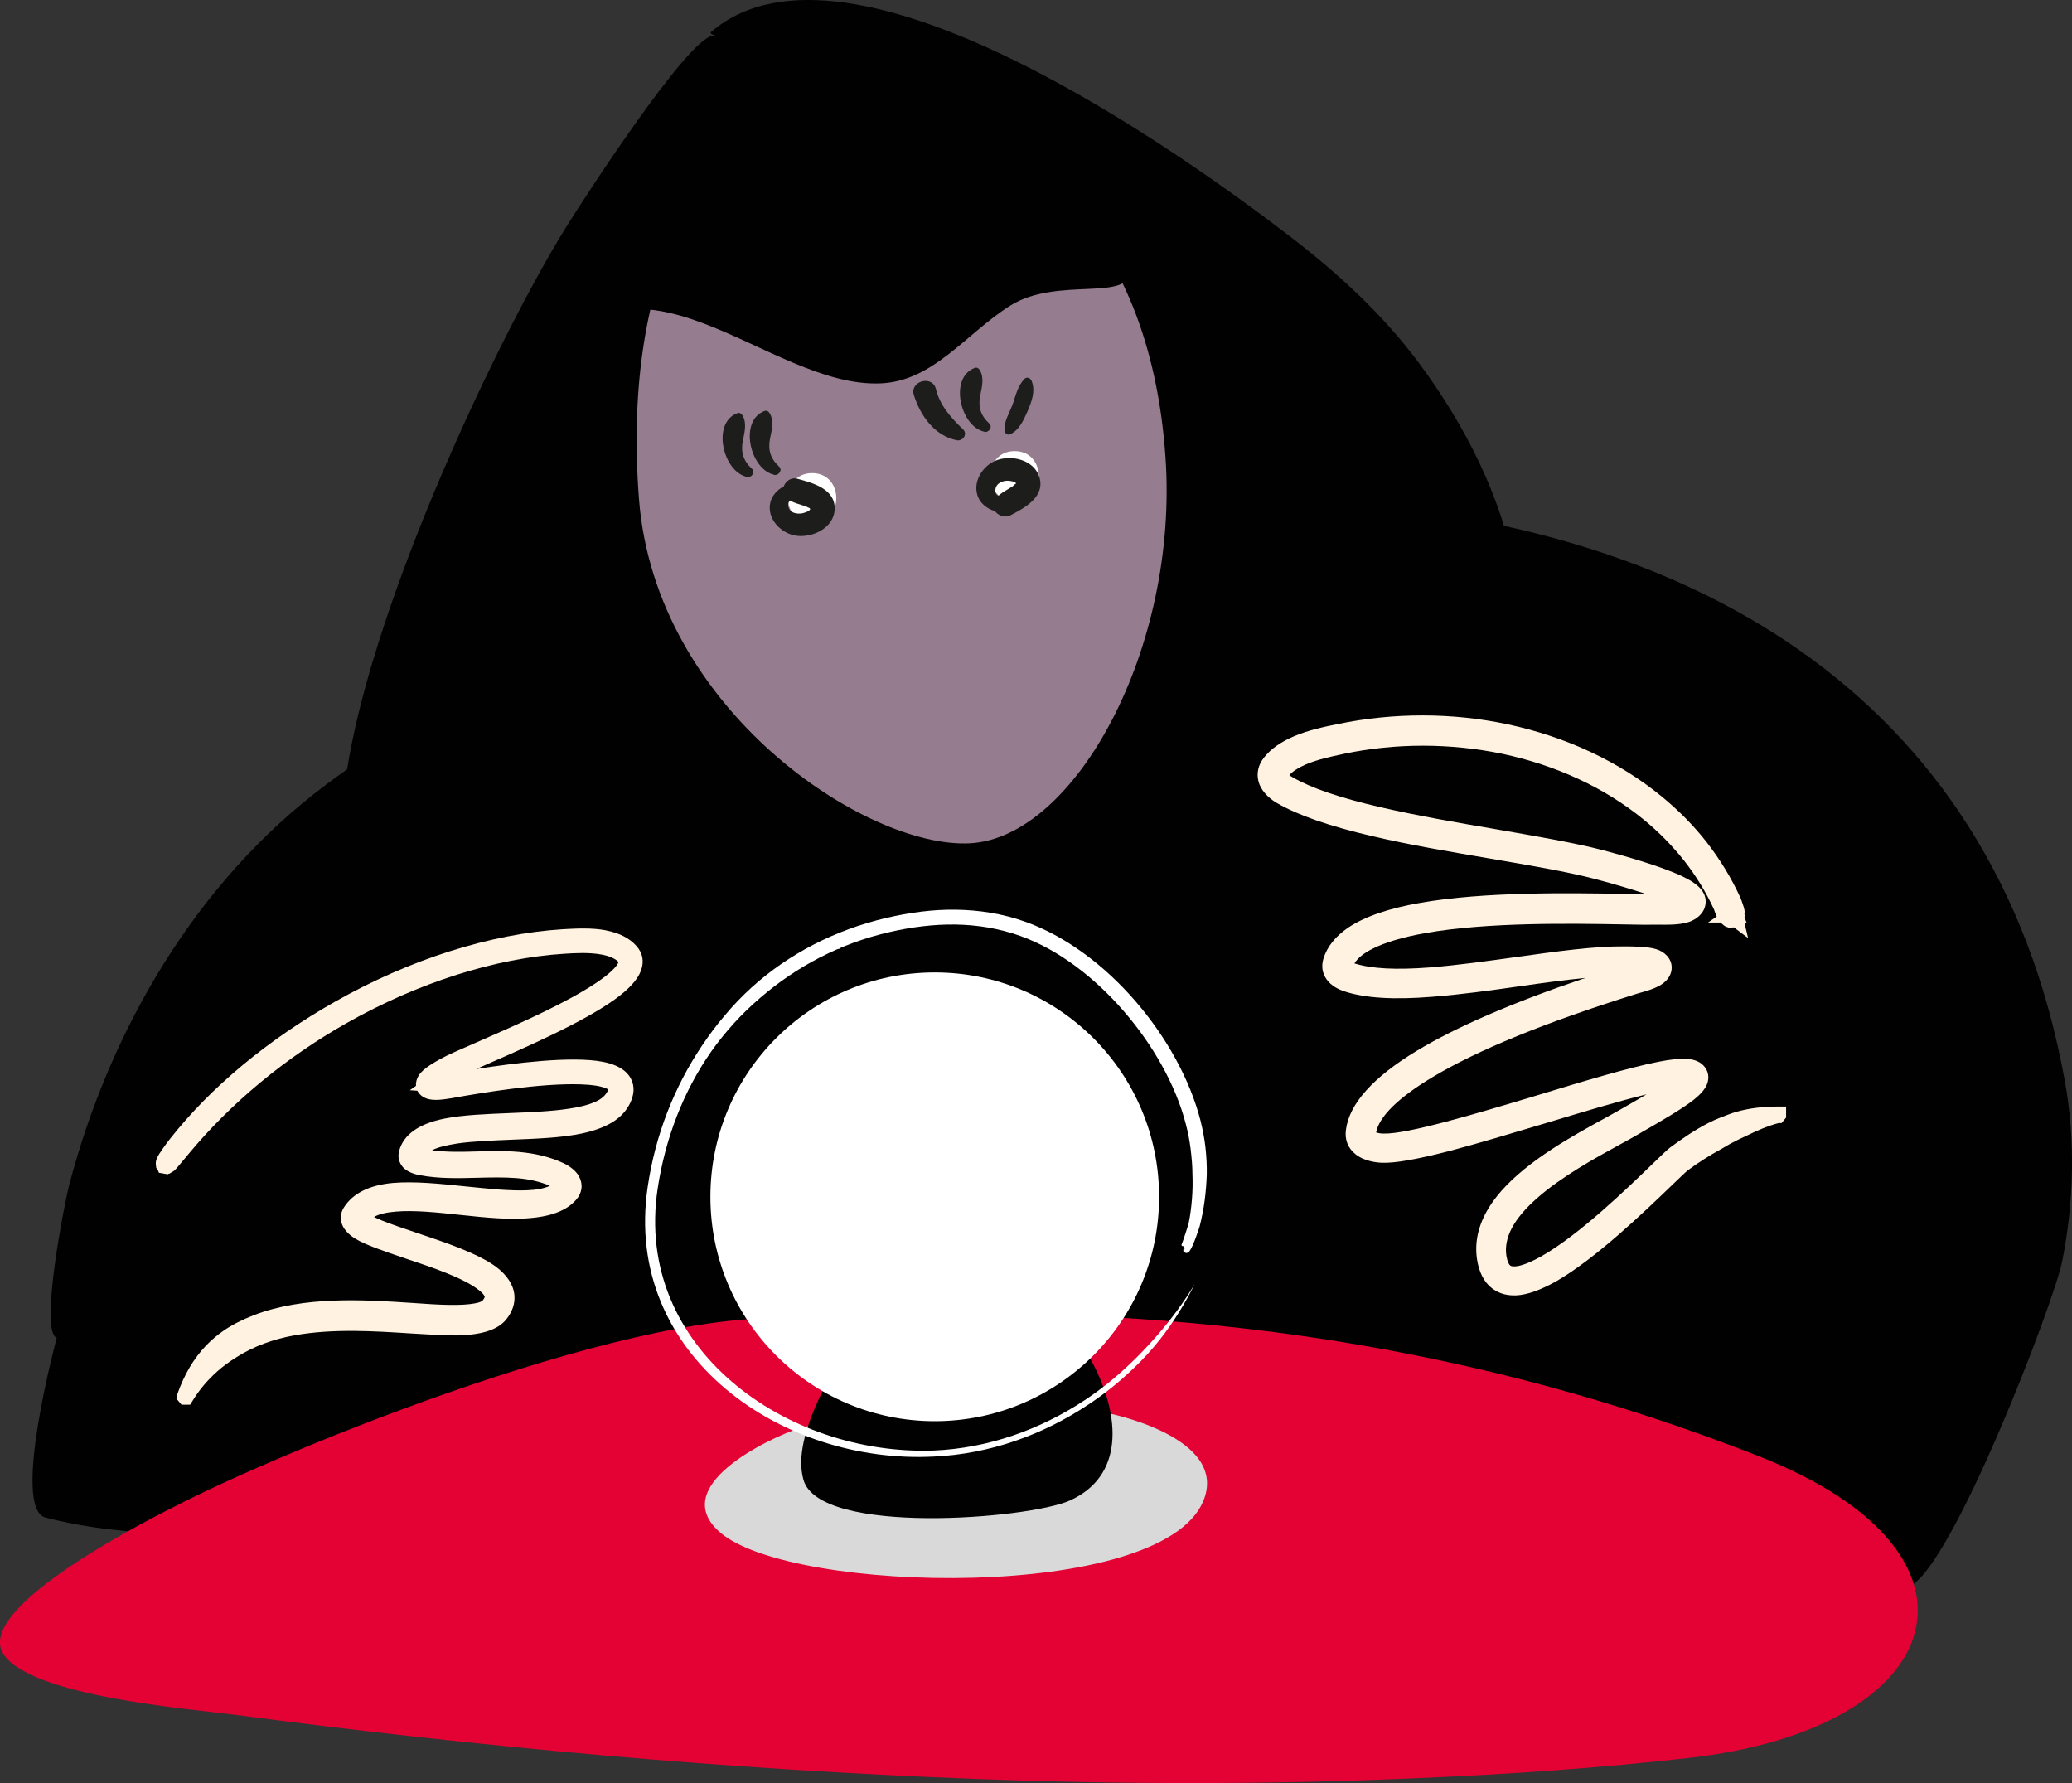 <?xml version="1.0" encoding="UTF-8"?>
<svg xmlns="http://www.w3.org/2000/svg" id="Capa_2" data-name="Capa 2" viewBox="0 0 124.22 106.89">
  <rect x="0" y="0" width="124.22" height="106.89" fill="#333333" stroke="none"/>
  <defs>
    <style>
      .cls-1, .cls-2 {
        fill: #fff;
      }

      .cls-2, .cls-3, .cls-4, .cls-5, .cls-6 {
        fill-rule: evenodd;
      }

      .cls-3 {
        fill: #010101;
      }

      .cls-4 {
        fill: #e40134;
      }

      .cls-5 {
        fill: #967c8f;
      }

      .cls-6 {
        fill: #d9d9d9;
      }

      .cls-7 {
        fill: #1d1d1b;
      }

      .cls-8 {
        fill: #fff2e0;
      }
    </style>
  </defs>
  <g id="ilustración">
    <path class="cls-3" d="m3.41,80.2c-1.09-.36.52-8.35.72-9.1,2.44-9.34,7.62-18.24,15.41-24.06,28.99-21.66,95.63-29.5,104.24,17.7.66,3.61.56,7.3-.15,10.88-.48,2.42-6.66,18.54-9.2,19.49-4.48,1.68-22.5-2.03-27.59-2.66-7.33-.9-14.7-1.52-22.08-1.84-13.19-.56-26.34.13-39.52.64-7.35.28-15.32,1.57-22.51-.28-2.09-.54.67-10.77.67-10.77Z"></path>
    <path class="cls-4" d="m49.21,79.27c-8.65-1.86-30.68,6.98-38.22,10.77-1.55.78-12.66,6.27-10.78,9.12,1.68,2.54,11.22,3.28,13.96,3.64,14.65,1.93,29.46,3.27,44.23,3.83,8.84.34,17.69.35,26.53-.04,5.44-.23,10.88-.6,16.29-1.21,15.79-1.78,19.01-12.27,4.25-18.08-16.91-6.65-34.28-9.13-52.44-8.44-.77.03-3.82.39-3.82.39Z"></path>
    <path class="cls-3" d="m42.66,1.89c-.25.22.5.21.06.26-1.53.17-7.89,10.02-8.81,11.51-4.68,7.54-15.26,29.97-13.16,38.87.92,3.9,7.99,2.61,10.83,2.87,3.53.32,7.05.96,10.42,2.07,6.37,2.09,14.22,6.99,21.13,4.65,5.74-1.94,7.9-9.25,12.04-13.17,3.23-3.05,14.44-7.08,15.73-9.8.66-1.38.21-3.43-.05-4.84-.82-4.55-3.05-8.87-5.79-12.56-2.15-2.89-4.81-5.34-7.66-7.53-6.13-4.71-26.42-19.4-34.74-12.33Z"></path>
    <path class="cls-6" d="m51.14,85.29c.21-.3-2.99.24-3.12.28-2.07.69-8.08,3.58-4.8,6.33,4.35,3.64,26.36,4.13,28.91-1.9,1.59-3.76-5.31-5.42-7.58-5.6-2.53-.21-5.06.11-7.55.51-1.16.19-5.85.39-5.85.39Z"></path>
    <path class="cls-3" d="m53.61,75.22c.39-.14-.35.76-.54,1.14-.5.97-1,1.94-1.51,2.91-1.21,2.33-4.19,6.64-3.39,9.44.96,3.36,13.5,2.34,15.96,1.24,6.45-2.88-.52-14.13-6.88-15.1-.72-.11-3.64.39-3.64.39Z"></path>
    <path class="cls-5" d="m47.3,7.89c-4.58,0-10.09,7.96-8.99,22.04.98,12.6,13.61,20.94,19.83,20.62,6.31-.32,12.55-11.72,11.73-23.19-.95-13.53-8.8-20.84-19.32-20.24-.67.04-3.26.78-3.26.78Z"></path>
    <path class="cls-2" d="m70.94,74.91l.02-.03s0,0,0,0,0,0,0,0c.01-.01.01-.02.02-.03,0,0,0,0,0,0,.06.06.06-.11.02-.04-.03.06.03-.1,0-.04-.02.06-.02-.11-.03-.04,0,.04-.02-.06-.02-.02,0,.03-.02-.05-.02-.02,0,.03-.13-.03-.08-.03.01,0-.02-.02-.02-.03.13-.32.42-1.25.43-1.29.1-.48.16-.97.2-1.46.04-.49.05-.99.03-1.48,0-.51-.05-1.02-.11-1.53-.06-.5-.16-1.01-.29-1.5-.6-2.32-1.96-4.73-3.72-6.76-1.77-2.04-3.94-3.7-6.21-4.51-1.27-.45-2.57-.66-3.87-.68-1.32-.02-2.64.15-3.95.45-2.98.68-5.59,2.07-7.76,3.94-.56.48-1.09.99-1.58,1.53-.49.54-.96,1.12-1.38,1.72-1.64,2.35-2.73,5.15-3.19,8.18-.73,4.81,1.22,8.81,4.44,11.58,3.21,2.76,7.69,4.29,12.12,4.13,3.26-.14,6.36-1.25,9.04-3.02.97-.64,1.87-1.37,2.71-2.17.56-.53,1.09-1.09,1.6-1.67.85-.98,1.63-2.01,2.29-3.13h0s0,0,0,0c-.58,1.17-1.27,2.29-2.07,3.31-.49.62-1.02,1.2-1.59,1.74-.85.82-1.77,1.56-2.76,2.21-2.73,1.81-5.9,2.94-9.21,3.09-4.55.24-9.18-1.26-12.5-4.06-3.4-2.86-5.42-7.06-4.67-12.1.46-3.13,1.6-6,3.25-8.46.43-.64.88-1.25,1.38-1.83.49-.59,1.02-1.14,1.59-1.66,2.22-2.01,4.98-3.45,8.1-4.18,1.38-.32,2.77-.51,4.15-.49,1.4.02,2.79.23,4.16.72,2.41.85,4.74,2.6,6.61,4.76,1.86,2.15,3.27,4.7,3.9,7.15.13.53.24,1.07.3,1.62.06.54.09,1.09.08,1.64-.02.52-.06,1.04-.13,1.56-.07.52-.17,1.03-.3,1.54-.02.05-.36,1.15-.6,1.47,0,.02-.02.03-.03.04-.11.06-.14.11-.2.07-.05-.03-.01.03-.04-.02-.05-.08-.03.05-.06-.03-.02-.08-.05.03-.04-.05,0-.05,0-.07-.01-.07Z"></path>
    <path class="cls-2" d="m50.32,56.8h0,0Zm0,0s0-.02,0,0h0Zm0,0s.02,0,.01.02c0,0,0,0-.01-.02Zm0,.03s-.01-.03,0-.03c0,0,0,.01,0,.01,0,0,0,.01,0,.03h0s0,0,0,0c0,.02,0,.03,0,.04h-.01c-.09.01-.17-.09,0-.05h0Z"></path>
    <path class="cls-3" d="m29.94,27.35c.03-1.56,1.49-3.94,2.27-5.12,5.93-8.92,13.79,1.09,20.63.75,3.14-.16,5.07-2.98,7.71-4.65,2.87-1.82,7.36-.14,7.19-2.22-1.01-12.41-22.02-12.42-29.05-6.77-3.72,2.99-5.69,8.32-7.47,12.91-.38.98-1.28,5.11-1.28,5.11Z"></path>
    <circle class="cls-1" cx="56.04" cy="71.74" r="13.45"></circle>
    <g>
      <path class="cls-8" d="m107.07,66.33h-.5c-.89,0-1.69.1-2.45.31-.34.1-.67.23-1,.36-.22.09-.44.18-.65.29-.89.45-1.71,1.03-2.32,1.48-.17.12-.48.42-1.1,1.02-1.53,1.48-4.38,4.23-6.63,5.51-.57.32-1.05.52-1.41.59-.23.04-.39.03-.47-.03-.07-.06-.17-.21-.23-.59-.16-1.08.44-2.21,1.82-3.43,1.48-1.31,3.5-2.42,4.98-3.23.42-.23.79-.43,1.11-.62l.24-.14c1.25-.72,2.42-1.4,3.1-1.94.31-.25.71-.62.82-1.04.11-.42-.02-.81-.34-1.08-.21-.18-.5-.28-.87-.32-.41-.03-1.01.03-1.76.18-1.77.35-4.44,1.15-7.26,2.01-3.65,1.1-7.8,2.34-9.21,2.29-.21,0-.35-.04-.44-.07.19-.96,1.32-2.07,3.36-3.3,2.71-1.63,6.8-3.3,12.17-4.98l.16-.05c.48-.13,1.03-.29,1.39-.52.41-.25.66-.65.64-1.06-.01-.49-.39-.92-.95-1.08-.51-.15-1.29-.16-1.89-.16-1.76-.02-4.06.3-6.49.64-1.73.24-3.51.49-5.15.62-2.07.16-3.51.08-4.54-.24.19-.31.54-.6,1.07-.87.76-.39,1.84-.71,3.2-.95,3.72-.66,8.74-.57,11.74-.52.91.02,1.66.03,2.16.02h.12c.36,0,1.04.02,1.57-.11.52-.12.91-.42,1.09-.79h0,0c.03-.07.06-.15.08-.23.08-.34,0-.69-.24-.98-.21-.27-.59-.53-1.13-.79-1.28-.61-3.52-1.24-4.77-1.57-1.7-.44-3.98-.83-6.38-1.25-2.35-.4-4.78-.82-6.98-1.33-2.42-.56-4.14-1.15-5.24-1.79-.09-.05-.15-.09-.19-.13.21-.23.54-.44.97-.63.7-.3,1.53-.48,2.2-.62l.13-.03c3.07-.64,6.33-.64,9.44,0,3.23.68,6.17,2.04,8.49,3.94.91.74,1.72,1.57,2.43,2.46.71.91,1.32,1.89,1.8,2.94.03.09.08.25.16.42l-.52.36h.75s.09.09.15.13c.04.04.15.13.3.16l.03.03.32-.03.85.64-.22-.93h.13l-.13-.32.06-.04-.06-.15c.02-.07.02-.14.01-.2-.01-.09-.04-.2-.08-.31-.07-.23-.16-.45-.18-.49-.53-1.16-1.21-2.27-2-3.29-.77-.99-1.68-1.91-2.69-2.74-2.54-2.09-5.73-3.59-9.24-4.34-3.33-.71-6.85-.71-10.18-.02-.75.15-1.78.36-2.68.75-.78.34-1.36.75-1.76,1.26-.35.44-.46.94-.33,1.44.13.49.54.96,1.11,1.29,1.26.73,3.13,1.38,5.74,1.99,2.22.52,4.65.93,7,1.33,2.39.41,4.65.79,6.33,1.23,1.33.35,2.28.65,2.84.83.08.03.17.06.25.08-.42,0-.93-.01-1.5-.02-3.07-.05-8.21-.14-12.07.54-1.9.33-3.35.83-4.33,1.49-.76.52-1.26,1.14-1.48,1.86-.13.44-.07.86.18,1.22.29.43.79.64,1.06.73,1.24.41,2.97.52,5.29.33,1.68-.13,3.49-.38,5.24-.63,1.38-.2,2.72-.38,3.94-.5-4.35,1.47-7.75,2.94-10.13,4.38-2.61,1.58-4.03,3.17-4.23,4.73-.08.6.13,1.11.59,1.47.53.42,1.28.49,1.57.5.76.03,2.04-.19,4.03-.7,1.71-.45,3.74-1.06,5.71-1.65,2.19-.66,4.43-1.34,6.12-1.75-.35.21-.71.42-1.08.63l-.31.18c-.31.18-.68.38-1.09.61-1.95,1.07-4.61,2.53-6.24,4.39-1.16,1.33-1.65,2.7-1.44,4.08.12.77.41,1.35.88,1.72.37.29.81.44,1.33.44.04,0,.09,0,.13,0,.66-.03,1.47-.32,2.4-.84,2.37-1.36,5.31-4.19,6.89-5.71.47-.45.88-.85,1-.94.6-.45,1.29-.89,2.11-1.34l.19-.11c.12-.07.23-.14.35-.2.26-.14.53-.27.84-.41.73-.36,1.32-.61,1.96-.78h.18s.27-.33.27-.33v-.69Z"></path>
      <path class="cls-8" d="m36.35,55.77c-.89-.17-1.85-.11-2.59-.07-4.35.27-9.2,1.81-13.65,4.33-4.05,2.29-7.48,5.14-9.92,8.24-.14.18-.28.36-.4.54l-.06.09c-.11.16-.24.33-.33.55-.02.05-.07.16-.06.34l.02.15v.05s.1.14.1.14l.07.17.25.04c.06.02.12.03.18.03h0l.11.02.03-.03s.04,0,.06-.01l.25-.15c.14-.12.26-.26.37-.4l.1-.12c.09-.1.18-.21.27-.32l.14-.17c2.55-3.08,5.85-5.81,9.52-7.88,4.27-2.41,8.89-3.88,13.03-4.14.63-.04,1.48-.09,2.23.05.48.09.81.24,1.01.44,0,0,0,.06-.11.21-.3.41-.97.92-2,1.53-1.89,1.12-4.48,2.24-6.37,3.07-1.04.45-1.79.78-2.18,1-.37.2-.9.51-1.18.82-.22.24-.32.53-.3.8l-.37.26.45.03s.04.08.07.11c.17.25.47.4.83.43.29.03.6-.01.81-.04l.13-.02c.07,0,.26-.04.54-.09,1.37-.24,5-.86,7.43-.77.66.02,1.16.1,1.46.22.11.04.16.08.18.08,0,.03-.03.1-.11.22-.28.45-1,.75-2.26.94-1.05.16-2.31.21-3.52.26-1.44.06-2.8.11-3.92.33-1.55.31-2.47.96-2.73,1.94-.1.36-.01.71.24.99.2.21.52.37.97.46,1.14.22,2.32.19,3.46.16.79-.02,1.6-.04,2.37.02.77.06,1.43.22,2,.46-.71.34-1.89.3-2.99.23-.66-.05-1.35-.12-2.04-.19-1.53-.16-3.1-.32-4.38-.21-1.43.13-2.42.63-2.95,1.48-.31.5-.29,1.26.69,1.86.64.39,1.73.75,2.99,1.18,1.62.54,3.46,1.16,4.39,1.88.34.26.38.4.38.43,0,0,0,.06-.12.21-.04.05-.15.12-.48.18-.38.07-.88.1-1.52.09-.67-.01-1.43-.06-2.25-.12-2.88-.19-6.46-.42-9.46.73-.72.28-1.31.58-1.82.93-.39.27-.74.57-1.06.9-.74.78-1.3,1.72-1.73,2.94l-.04.24.3.36h.52s.15-.24.15-.24c.39-.64.87-1.21,1.46-1.74.34-.31.73-.59,1.19-.88,1-.63,2.17-1.07,3.48-1.3,2.3-.41,4.76-.25,6.94-.11.99.06,1.93.12,2.72.12,1.52-.02,2.5-.33,3.01-.96.37-.46.53-.95.49-1.44-.05-.62-.43-1.21-1.11-1.72-1.09-.8-3.02-1.45-4.72-2.02-.8-.27-1.55-.52-2.14-.76-.16-.07-.31-.13-.45-.2.29-.17.71-.27,1.28-.32,1.11-.1,2.54.05,3.93.2.76.08,1.52.16,2.24.2,2.39.13,3.87-.21,4.66-1.1.37-.41.44-.92.19-1.4-.25-.47-.81-.75-.97-.82-.78-.36-1.65-.57-2.65-.66-.82-.07-1.65-.05-2.46-.03-.96.03-1.87.05-2.74-.07.33-.17.83-.3,1.55-.41.93-.13,2.03-.17,3.18-.22,1.49-.06,3.03-.11,4.28-.38,1.39-.3,2.3-.83,2.76-1.62.42-.71.34-1.24.2-1.56-.16-.39-.59-.89-1.72-1.11-1.9-.37-5.41.09-7.6.43.21-.09.43-.19.66-.29,2.29-1,5.75-2.51,7.67-3.9.83-.6,1.34-1.16,1.54-1.69.21-.55.12-1.07-.27-1.5-.42-.47-1.03-.78-1.83-.93Z"></path>
    </g>
    <path class="cls-7" d="m57.36,26.39c-1.33-.27-2.17-1.45-2.57-2.7-.27-.85,1.11-1.23,1.32-.37.24.99.91,1.73,1.63,2.42.29.29-.02.72-.38.65h0Z"></path>
    <path class="cls-7" d="m59.02,25.88c-1.45-.3-2.15-3.26-.57-3.83.11-.04.23.03.28.12.29.45.14,1.03.04,1.52-.14.68.01,1.21.53,1.69.24.22-.02.56-.29.51h0Z"></path>
    <path class="cls-7" d="m46.42,28.46c-1.45-.3-2.15-3.26-.57-3.83.11-.04.23.03.28.12.29.45.14,1.03.04,1.52-.14.68.01,1.21.53,1.69.24.22-.02.56-.29.51h0Z"></path>
    <path class="cls-7" d="m44.79,28.59c-1.45-.3-2.15-3.26-.57-3.83.11-.04.23.03.28.12.29.45.14,1.03.04,1.52-.14.68.01,1.21.53,1.69.24.22-.02.56-.29.51h0Z"></path>
    <path class="cls-7" d="m60.22,25.79c-.04-.54.34-1.11.51-1.61.18-.53.29-1.04.68-1.46.15-.16.37-.06.44.12.24.61,0,1.24-.25,1.82-.23.52-.51,1.15-1.06,1.38-.16.07-.31-.1-.32-.24h0Z"></path>
    <path class="cls-1" d="m48.69,31.36c1.93,0,1.93-3,0-3s-1.93,3,0,3h0Z"></path>
    <path class="cls-1" d="m60.83,30.04c1.93,0,1.93-3,0-3s-1.93,3,0,3h0Z"></path>
    <path class="cls-7" d="m48.07,29.33c-.63-.69-1.69.02-1.88.76-.25.98.61,1.88,1.52,2.02.98.15,2.28-.45,2.33-1.57.05-1.23-1.28-1.58-2.23-1.84-.64-.18-1.17.67-.66,1.14.37.34.79.36,1.23.55.08.03.2.08.19.12,0,.13-.33.22-.43.25-.34.08-.81,0-.88-.41-.08-.47.46-.45.75-.63.15-.09.16-.28.05-.41h0Z"></path>
    <path class="cls-7" d="m60.66,30.23c-.48.84-1.67.33-2-.38-.42-.92.25-1.98,1.14-2.28s2.16,0,2.5.99c.4,1.21-.86,1.88-1.72,2.33-.55.29-1.34-.34-.93-.93.29-.41.66-.54,1.06-.81.09-.06.2-.21.22-.15-.04-.13-.35-.17-.44-.18-.33-.03-.75.12-.81.5-.08.55.5.42.83.54.16.05.24.23.15.38h0Z"></path>
  </g>
</svg>
